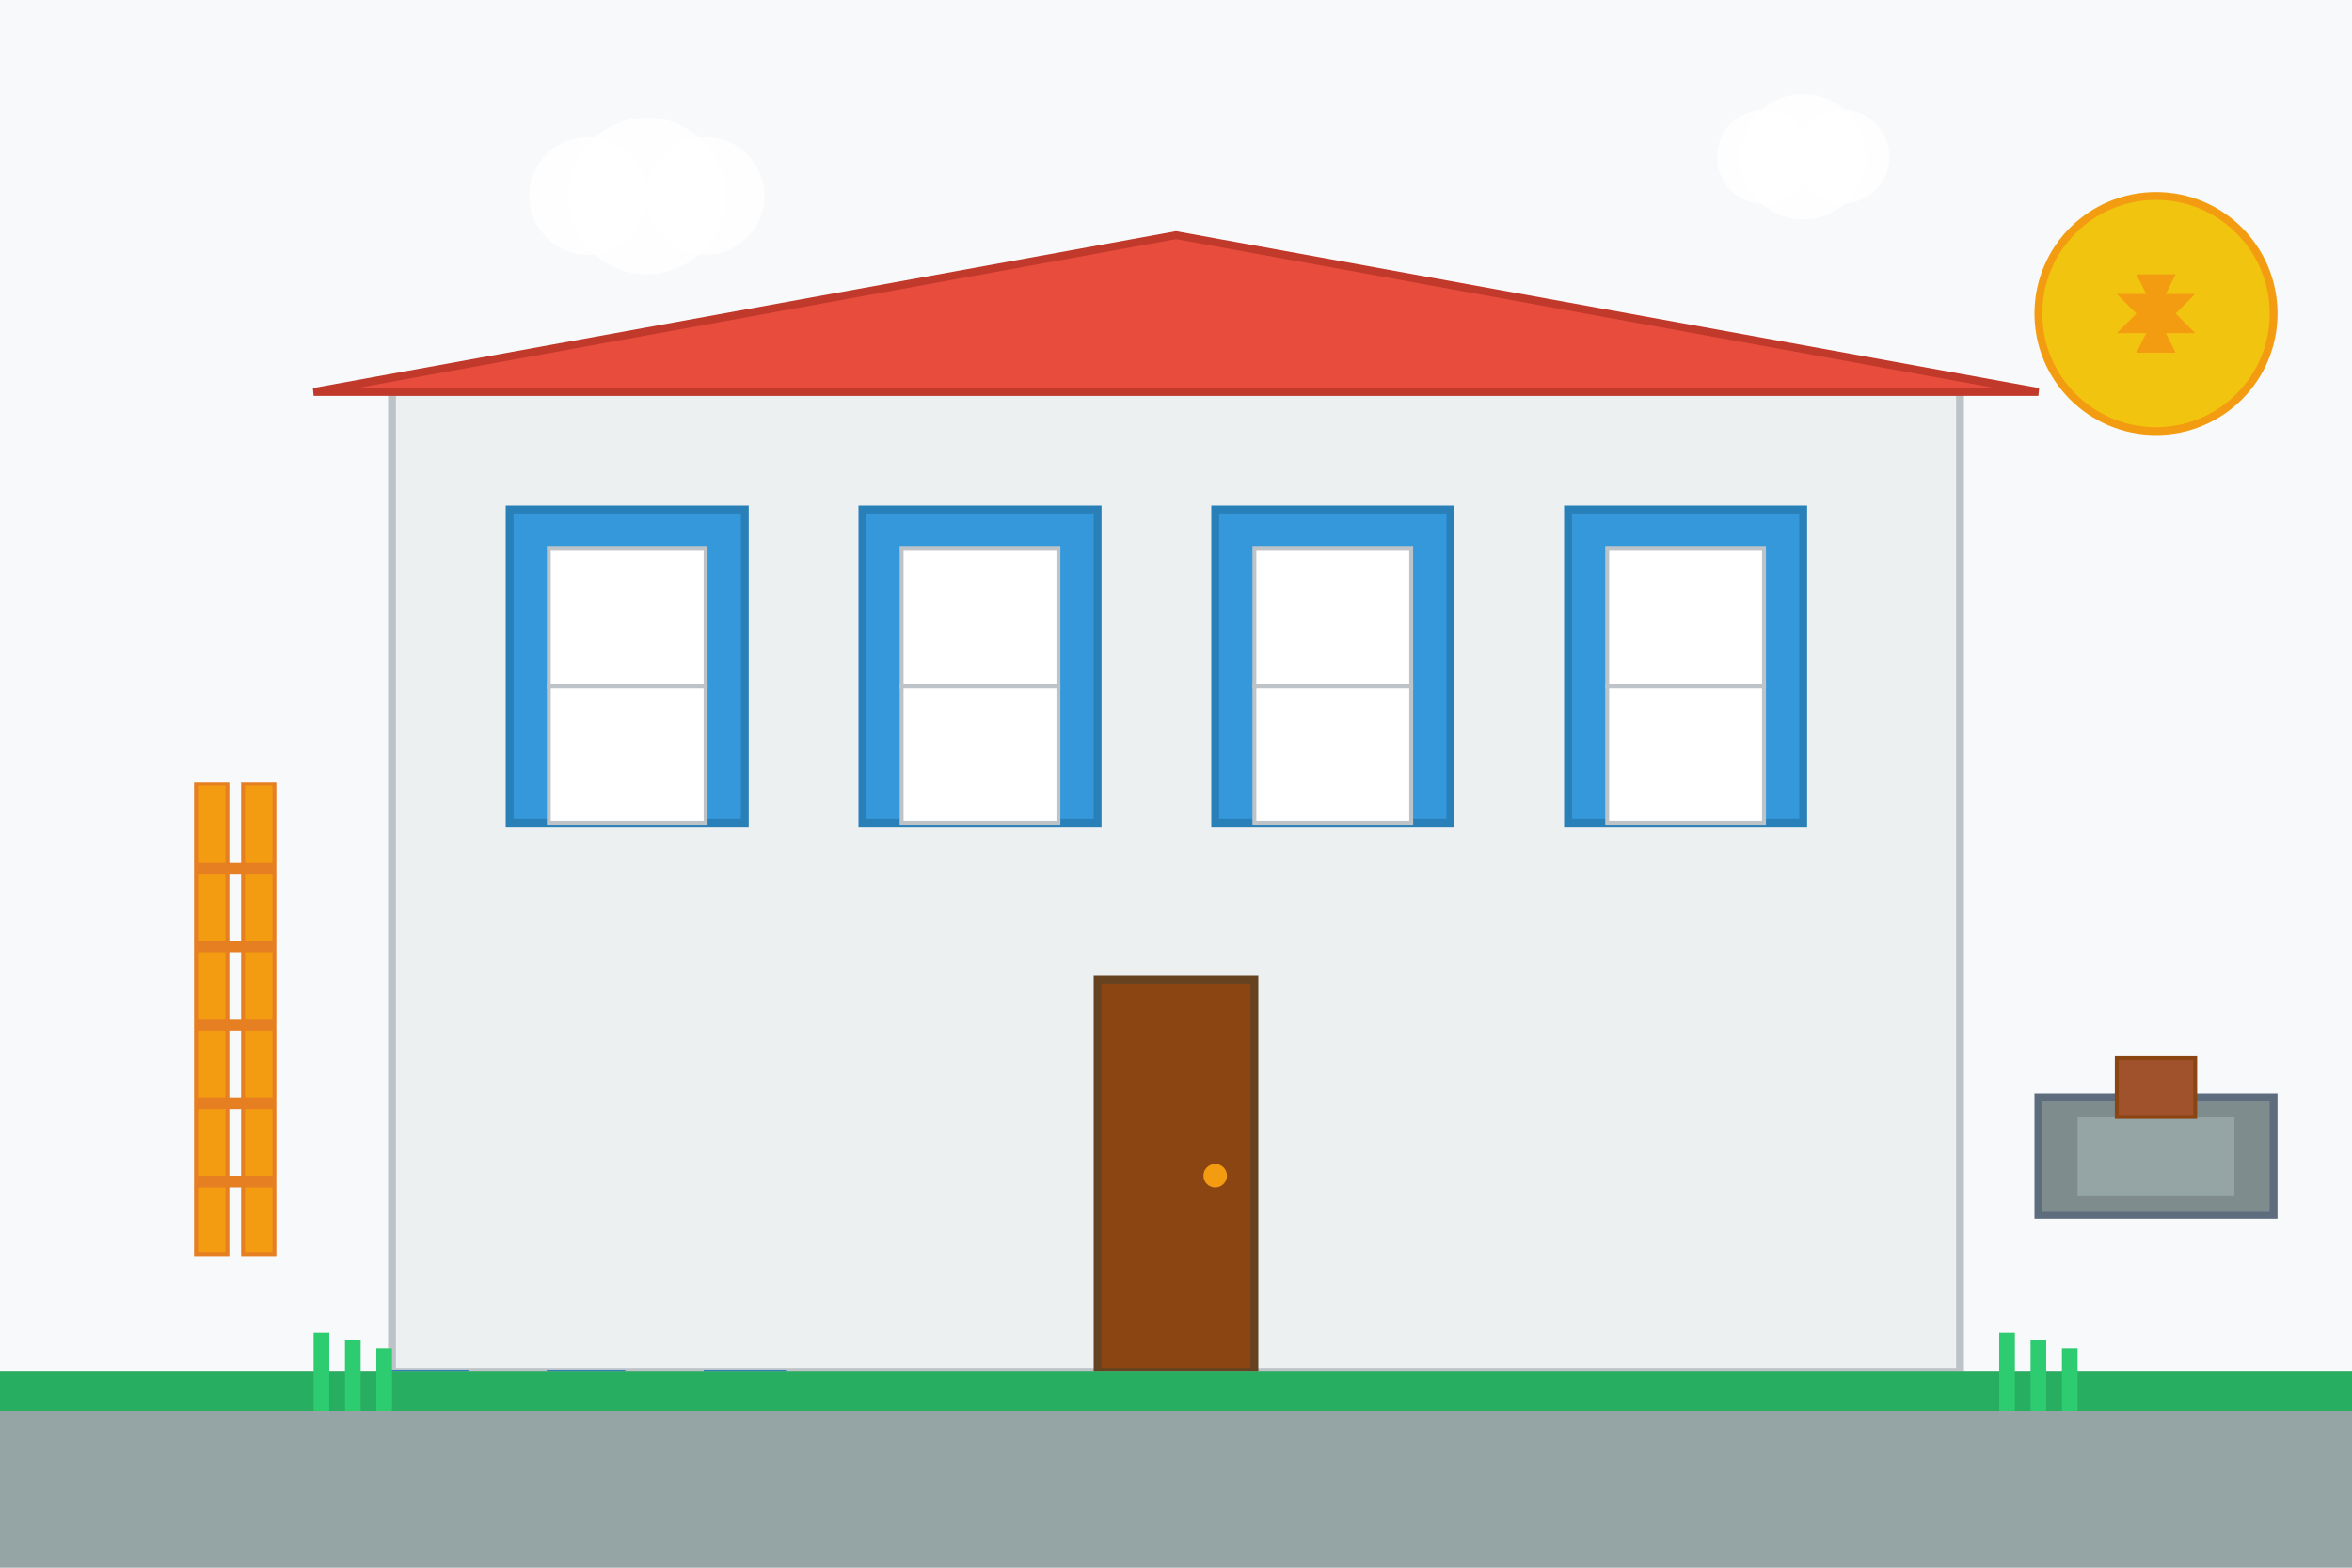 <svg width="600" height="400" viewBox="0 0 600 400" fill="none" xmlns="http://www.w3.org/2000/svg">
    <!-- Background -->
    <rect width="600" height="400" fill="#f8f9fa"/>
    
    <!-- Building outline -->
    <rect x="100" y="100" width="400" height="250" fill="#ecf0f1" stroke="#bdc3c7" stroke-width="2"/>
    
    <!-- Windows -->
    <rect x="130" y="130" width="60" height="80" fill="#3498db" stroke="#2980b9" stroke-width="2"/>
    <rect x="220" y="130" width="60" height="80" fill="#3498db" stroke="#2980b9" stroke-width="2"/>
    <rect x="310" y="130" width="60" height="80" fill="#3498db" stroke="#2980b9" stroke-width="2"/>
    <rect x="400" y="130" width="60" height="80" fill="#3498db" stroke="#2980b9" stroke-width="2"/>
    
    <!-- Window frames -->
    <rect x="140" y="140" width="40" height="35" fill="#ffffff" stroke="#bdc3c7" stroke-width="1"/>
    <rect x="140" y="175" width="40" height="35" fill="#ffffff" stroke="#bdc3c7" stroke-width="1"/>
    <rect x="230" y="140" width="40" height="35" fill="#ffffff" stroke="#bdc3c7" stroke-width="1"/>
    <rect x="230" y="175" width="40" height="35" fill="#ffffff" stroke="#bdc3c7" stroke-width="1"/>
    <rect x="320" y="140" width="40" height="35" fill="#ffffff" stroke="#bdc3c7" stroke-width="1"/>
    <rect x="320" y="175" width="40" height="35" fill="#ffffff" stroke="#bdc3c7" stroke-width="1"/>
    <rect x="410" y="140" width="40" height="35" fill="#ffffff" stroke="#bdc3c7" stroke-width="1"/>
    <rect x="410" y="175" width="40" height="35" fill="#ffffff" stroke="#bdc3c7" stroke-width="1"/>
    
    <!-- Door -->
    <rect x="280" y="250" width="40" height="100" fill="#8b4513" stroke="#654321" stroke-width="2"/>
    <circle cx="310" cy="300" r="3" fill="#f39c12"/>
    
    <!-- Roof -->
    <polygon points="80,100 300,60 520,100" fill="#e74c3c" stroke="#c0392b" stroke-width="2"/>
    
    <!-- Construction tools -->
    <!-- Ladder -->
    <rect x="50" y="200" width="8" height="120" fill="#f39c12" stroke="#e67e22" stroke-width="1"/>
    <rect x="62" y="200" width="8" height="120" fill="#f39c12" stroke="#e67e22" stroke-width="1"/>
    <rect x="50" y="220" width="20" height="3" fill="#e67e22"/>
    <rect x="50" y="240" width="20" height="3" fill="#e67e22"/>
    <rect x="50" y="260" width="20" height="3" fill="#e67e22"/>
    <rect x="50" y="280" width="20" height="3" fill="#e67e22"/>
    <rect x="50" y="300" width="20" height="3" fill="#e67e22"/>
    
    <!-- Toolbox -->
    <rect x="520" y="280" width="60" height="30" fill="#7f8c8d" stroke="#5d6d7e" stroke-width="2"/>
    <rect x="530" y="285" width="40" height="20" fill="#95a5a6"/>
    <rect x="540" y="270" width="20" height="15" fill="#a0522d" stroke="#8b4513" stroke-width="1"/>
    
    <!-- Tiles pattern on ground -->
    <rect x="100" y="350" width="20" height="20" fill="#3498db" stroke="#2980b9" stroke-width="1"/>
    <rect x="120" y="350" width="20" height="20" fill="#ecf0f1" stroke="#bdc3c7" stroke-width="1"/>
    <rect x="140" y="350" width="20" height="20" fill="#3498db" stroke="#2980b9" stroke-width="1"/>
    <rect x="160" y="350" width="20" height="20" fill="#ecf0f1" stroke="#bdc3c7" stroke-width="1"/>
    <rect x="180" y="350" width="20" height="20" fill="#3498db" stroke="#2980b9" stroke-width="1"/>
    
    <!-- Decorative elements -->
    <circle cx="550" cy="80" r="30" fill="#f1c40f" stroke="#f39c12" stroke-width="2"/>
    <polygon points="540,75 550,85 560,75" fill="#f39c12"/>
    <polygon points="540,85 550,75 560,85" fill="#f39c12"/>
    <polygon points="545,70 550,80 555,70" fill="#f39c12"/>
    <polygon points="545,90 550,80 555,90" fill="#f39c12"/>
    
    <!-- Clouds -->
    <circle cx="150" cy="50" r="15" fill="#ffffff" opacity="0.8"/>
    <circle cx="165" cy="50" r="20" fill="#ffffff" opacity="0.8"/>
    <circle cx="180" cy="50" r="15" fill="#ffffff" opacity="0.8"/>
    
    <circle cx="450" cy="40" r="12" fill="#ffffff" opacity="0.8"/>
    <circle cx="460" cy="40" r="16" fill="#ffffff" opacity="0.8"/>
    <circle cx="470" cy="40" r="12" fill="#ffffff" opacity="0.8"/>
    
    <!-- Ground -->
    <rect x="0" y="350" width="600" height="50" fill="#95a5a6"/>
    
    <!-- Grass -->
    <rect x="0" y="350" width="600" height="10" fill="#27ae60"/>
    
    <!-- Small details -->
    <rect x="80" y="340" width="4" height="20" fill="#2ecc71"/>
    <rect x="88" y="342" width="4" height="18" fill="#2ecc71"/>
    <rect x="96" y="344" width="4" height="16" fill="#2ecc71"/>
    
    <rect x="510" y="340" width="4" height="20" fill="#2ecc71"/>
    <rect x="518" y="342" width="4" height="18" fill="#2ecc71"/>
    <rect x="526" y="344" width="4" height="16" fill="#2ecc71"/>
</svg>
